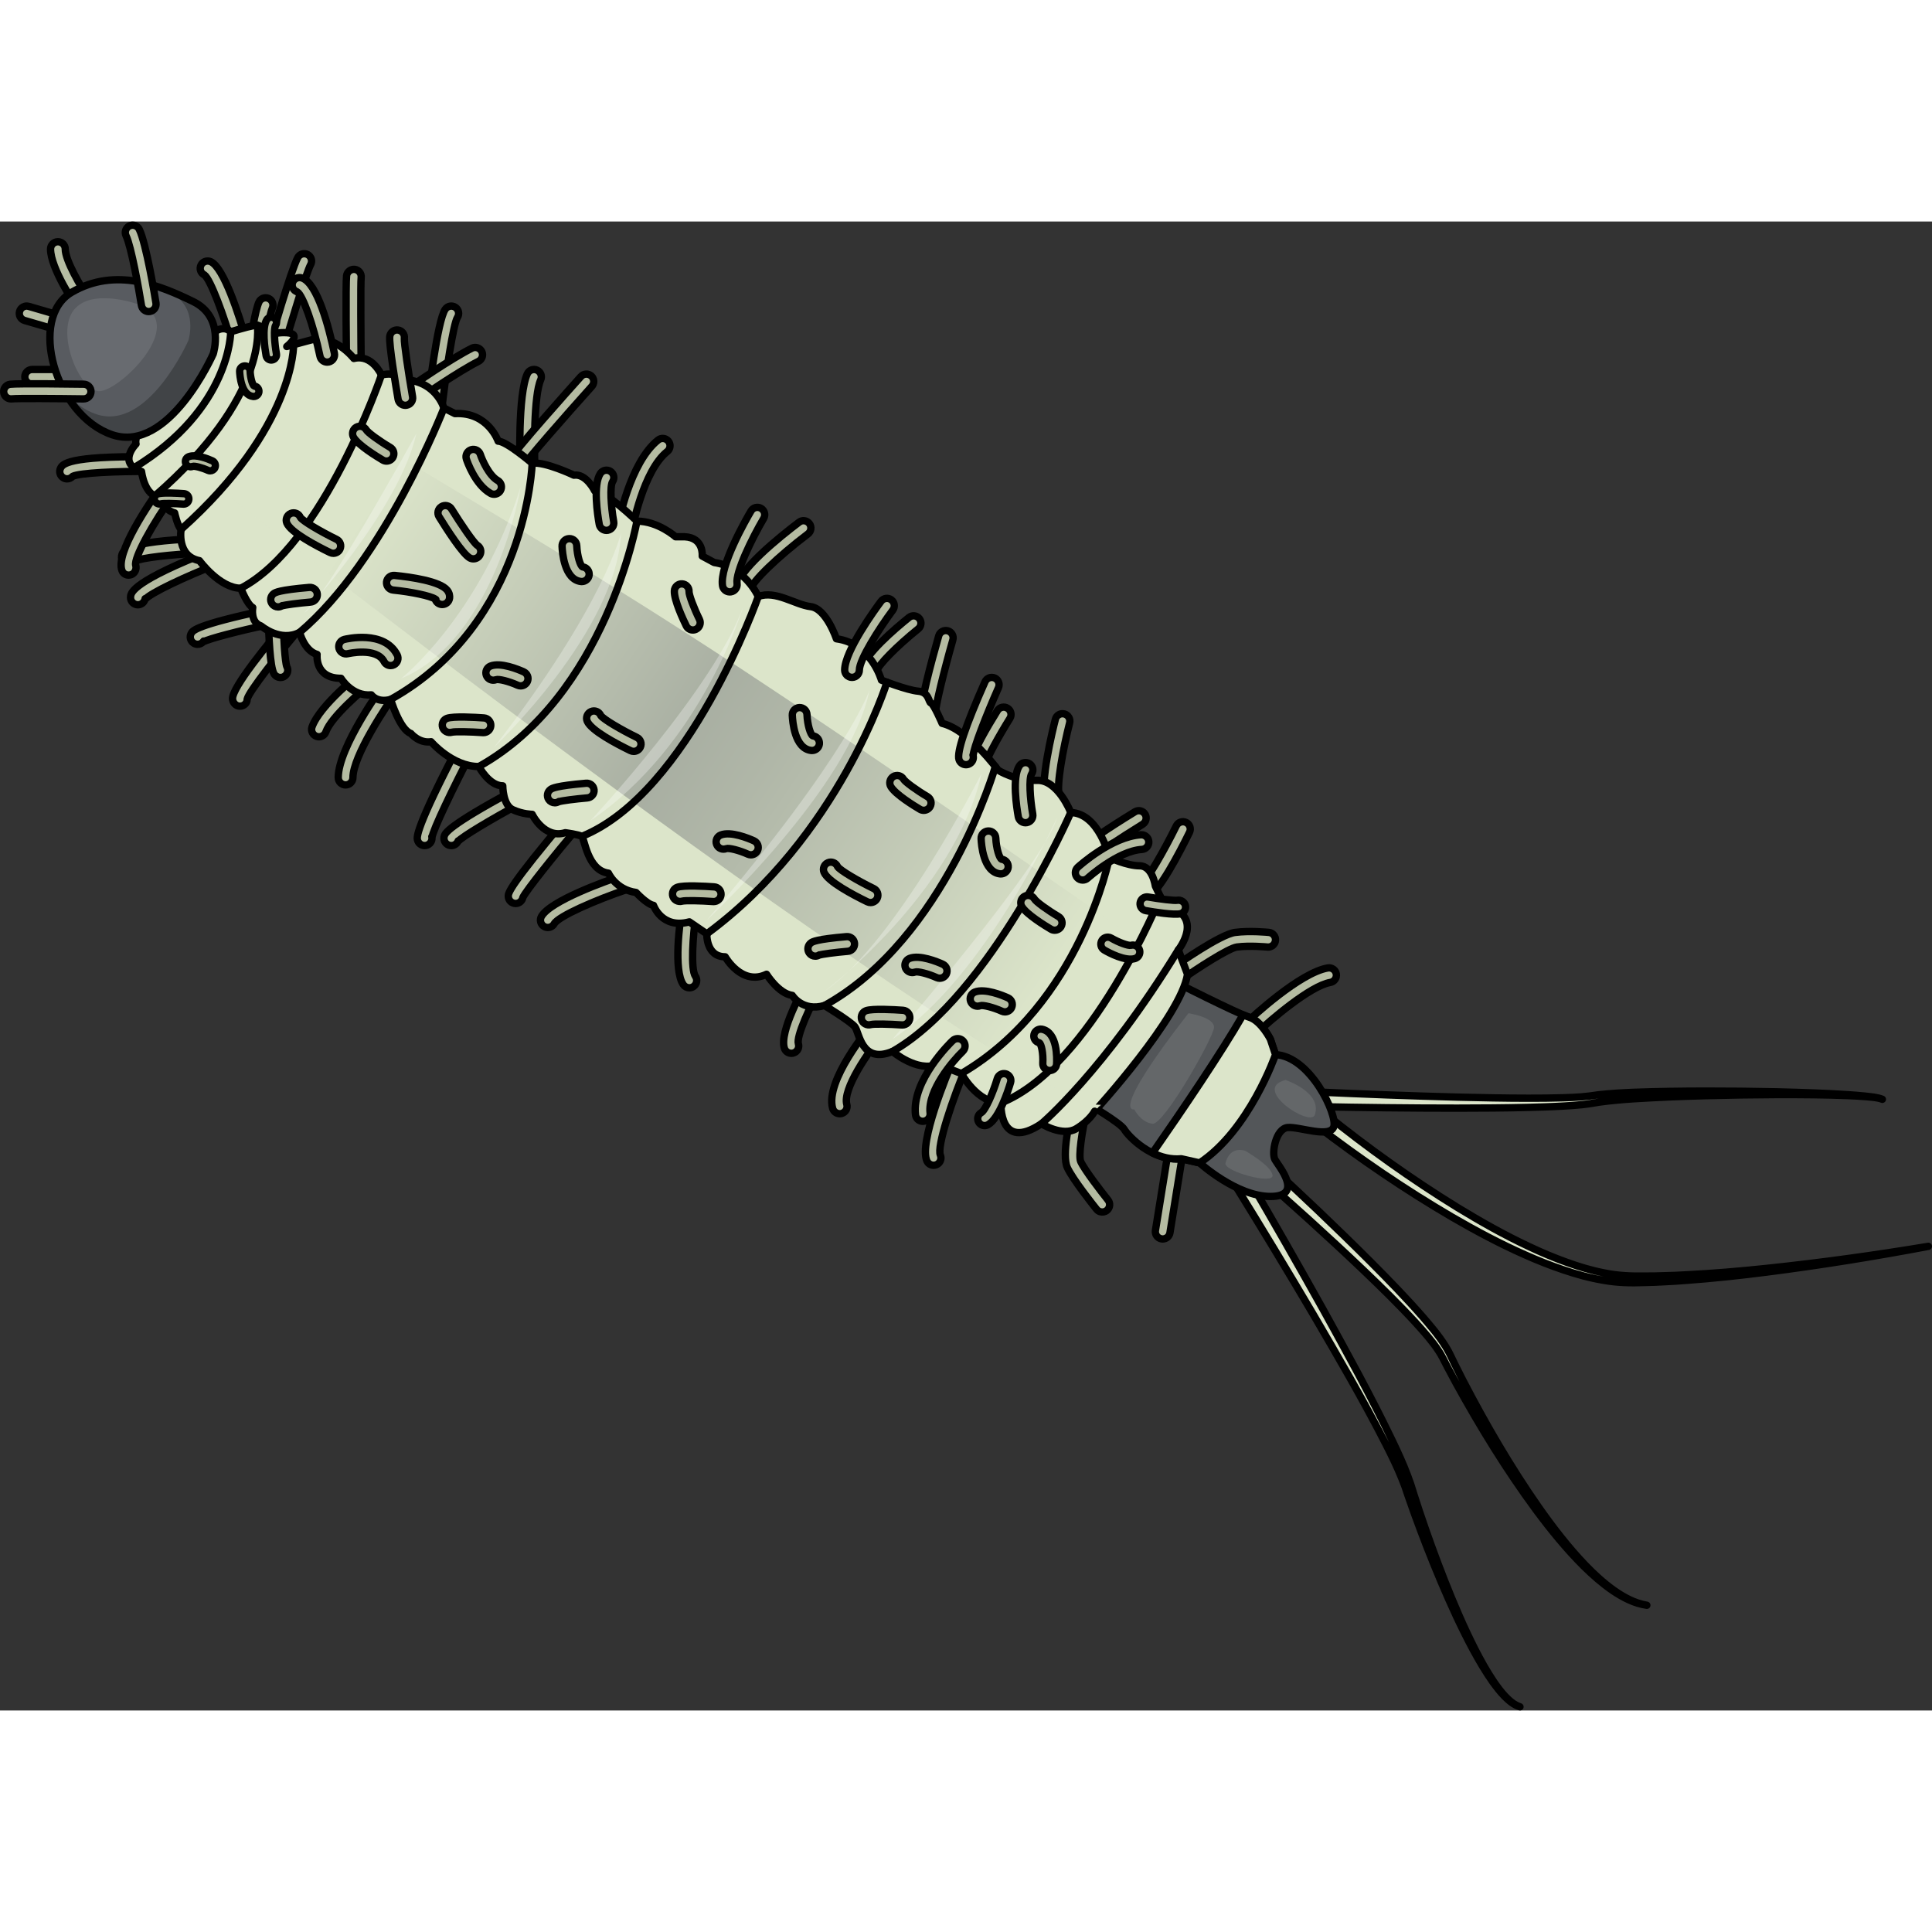 <?xml version="1.0" encoding="utf-8"?>
<!-- Created by: Science Figures, www.sciencefigures.org, Generator: Science Figures Editor -->
<svg version="1.1" id="Layer_1" xmlns="http://www.w3.org/2000/svg" xmlns:xlink="http://www.w3.org/1999/xlink" 
	 width="800px" height="800px" viewBox="0 0 262.75 202.5" enable-background="new 0 0 262.75 202.5" xml:space="preserve">
<rect x="0" y="0" width="262.75" height="202.5" fill="#333333" stroke="none"/>
<g>
	<path fill="#DCE5CA" stroke="#000000" stroke-linecap="round" stroke-linejoin="round" stroke-miterlimit="10" d="M169.818,130.233
		c3.423,5.851,6.78,11.728,10.079,17.645c3.273,5.931,6.544,11.863,9.485,17.987c0.732,1.533,1.444,3.076,2.049,4.686l0.439,1.216
		l0.376,1.207l0.782,2.408c1.071,3.202,2.221,6.38,3.461,9.522c1.245,3.139,2.571,6.251,4.102,9.262
		c0.769,1.503,1.59,2.981,2.53,4.383c0.482,0.691,0.974,1.38,1.554,1.994c0.578,0.604,1.226,1.19,2.037,1.456
		c-0.818-0.246-1.486-0.82-2.082-1.413c-0.599-0.603-1.11-1.283-1.612-1.966c-0.979-1.385-1.84-2.85-2.648-4.338
		c-1.61-2.984-3.017-6.071-4.343-9.189c-1.322-3.12-2.553-6.278-3.707-9.466l-0.845-2.399l-0.408-1.206l-0.453-1.16
		c-0.622-1.54-1.367-3.058-2.13-4.558c-3.068-6.003-6.48-11.849-9.889-17.682c-3.436-5.821-6.935-11.611-10.489-17.356
		c-0.293-0.469-0.15-1.085,0.319-1.378c0.469-0.293,1.085-0.15,1.378,0.319C169.807,130.214,169.815,130.227,169.818,130.233z"/>
	<path fill="#DCE5CA" stroke="#000000" stroke-linecap="round" stroke-linejoin="round" stroke-miterlimit="10" d="M171.777,127.533
		c4.993,4.578,9.903,9.224,14.692,14.016c2.39,2.399,4.755,4.826,6.997,7.388c1.111,1.295,2.221,2.578,3.157,4.09
		c0.495,0.784,0.797,1.532,1.178,2.288l1.136,2.253c3.104,5.974,6.495,11.82,10.358,17.342c1.939,2.753,4.005,5.427,6.337,7.858
		c1.173,1.206,2.413,2.354,3.781,3.336c1.364,0.971,2.878,1.804,4.553,2.086c-1.681-0.24-3.228-1.04-4.624-1.984
		c-1.4-0.955-2.677-2.079-3.887-3.263c-2.406-2.387-4.548-5.024-6.565-7.741c-4.019-5.453-7.566-11.234-10.836-17.165l-1.201-2.242
		c-0.397-0.743-0.759-1.553-1.193-2.185c-0.874-1.341-2.009-2.604-3.127-3.84c-2.268-2.467-4.679-4.824-7.114-7.149
		c-4.877-4.646-9.896-9.165-14.97-13.593l-0.006-0.005c-0.416-0.363-0.459-0.995-0.096-1.411c0.363-0.416,0.995-0.459,1.411-0.096
		C171.764,127.52,171.772,127.528,171.777,127.533z"/>
	<path fill="#DCE5CA" stroke="#000000" stroke-linecap="round" stroke-linejoin="round" stroke-miterlimit="10" d="M180.254,121.348
		c5.707,4.604,11.734,8.912,17.998,12.766c3.142,1.913,6.35,3.727,9.675,5.281c1.657,0.789,3.349,1.499,5.068,2.121
		c1.717,0.629,3.472,1.152,5.255,1.492c1.785,0.366,3.575,0.443,5.432,0.411c0.92,0.013,1.842-0.021,2.764-0.048
		c0.922-0.021,1.844-0.055,2.765-0.112c3.687-0.184,7.372-0.496,11.049-0.883c7.355-0.773,14.69-1.786,21.991-3
		c-7.273,1.378-14.585,2.556-21.933,3.496c-3.674,0.471-7.36,0.867-11.06,1.135c-0.924,0.078-1.85,0.133-2.778,0.175
		c-0.927,0.048-1.854,0.103-2.784,0.111c-1.841,0.075-3.768,0.038-5.622-0.302c-1.86-0.312-3.676-0.81-5.447-1.413
		c-1.774-0.597-3.515-1.283-5.217-2.046c-3.417-1.505-6.704-3.267-9.924-5.13c-6.43-3.762-12.569-7.942-18.487-12.499
		c-0.438-0.337-0.519-0.965-0.182-1.403c0.337-0.438,0.965-0.519,1.403-0.182c0.005,0.004,0.009,0.007,0.014,0.011L180.254,121.348z
		"/>
	<path fill="#DCE5CA" stroke="#000000" stroke-linecap="round" stroke-linejoin="round" stroke-miterlimit="10" d="M178.91,118.376
		c6.42,0.296,12.851,0.539,19.277,0.706c3.213,0.075,6.428,0.147,9.638,0.148c1.604-0.003,3.21-0.006,4.807-0.06
		c0.803-0.011,1.592-0.071,2.387-0.115c0.799-0.064,1.514-0.161,2.369-0.288c3.256-0.356,6.465-0.396,9.692-0.464
		c3.222-0.051,6.443-0.051,9.663-0.018c3.22,0.034,6.44,0.1,9.657,0.221c1.609,0.061,3.217,0.134,4.824,0.24
		c0.803,0.056,1.606,0.113,2.407,0.197c0.794,0.1,1.616,0.138,2.368,0.434c-0.758-0.276-1.578-0.292-2.374-0.372
		c-0.801-0.064-1.605-0.099-2.408-0.135c-1.607-0.064-3.215-0.095-4.824-0.115c-3.217-0.037-6.434-0.02-9.65,0.029
		c-3.216,0.051-6.432,0.134-9.643,0.268c-3.203,0.15-6.439,0.279-9.575,0.705c-0.732,0.128-1.61,0.274-2.413,0.356
		c-0.811,0.067-1.625,0.149-2.431,0.181c-1.617,0.097-3.23,0.142-4.844,0.186c-3.226,0.083-6.448,0.095-9.671,0.102
		c-6.445,0-12.883-0.077-19.329-0.207c-0.552-0.011-0.991-0.468-0.98-1.02c0.011-0.552,0.468-0.991,1.02-0.98
		C178.888,118.375,178.903,118.376,178.91,118.376z"/>
	<g>
		<path fill="#B5BCA2" stroke="#000000" stroke-linecap="round" stroke-linejoin="round" stroke-miterlimit="10" d="
			M126.968,128.353c-0.388,0-0.757-0.227-0.919-0.606c-1.072-2.5,2.624-11.509,3.782-14.211c0.218-0.508,0.808-0.743,1.313-0.524
			c0.508,0.218,0.743,0.806,0.525,1.313c-2.221,5.182-4.271,11.495-3.782,12.636c0.218,0.507-0.018,1.095-0.525,1.313
			C127.234,128.328,127.1,128.353,126.968,128.353z"/>
	</g>
	<g>
		<path fill="#B5BCA2" stroke="#000000" stroke-linecap="round" stroke-linejoin="round" stroke-miterlimit="10" d="M114.201,121.34
			c-0.438,0-0.839-0.289-0.962-0.731c-1.044-3.744,4.84-10.834,5.515-11.63c0.356-0.421,0.987-0.473,1.409-0.116
			c0.421,0.356,0.474,0.987,0.116,1.409c-2.281,2.695-5.688,7.74-5.114,9.8c0.148,0.532-0.162,1.084-0.694,1.231
			C114.381,121.329,114.29,121.34,114.201,121.34z"/>
	</g>
	<g>
		<path fill="#B5BCA2" stroke="#000000" stroke-linecap="round" stroke-linejoin="round" stroke-miterlimit="10" d="
			M149.597,134.659c-0.177-0.059-0.339-0.167-0.464-0.323c-0.333-0.415-3.268-4.094-3.983-5.68
			c-0.763-1.697,0.334-6.602,0.688-8.065c0.13-0.536,0.671-0.866,1.208-0.735c0.538,0.113,0.866,0.67,0.736,1.207
			c-0.652,2.689-1.132,6.053-0.809,6.771c0.517,1.147,2.86,4.177,3.718,5.248c0.346,0.432,0.277,1.061-0.154,1.406
			C150.264,134.711,149.908,134.763,149.597,134.659z"/>
	</g>
	<g>
		<path fill="#B5BCA2" stroke="#000000" stroke-linecap="round" stroke-linejoin="round" stroke-miterlimit="10" d="
			M158.126,138.375c-0.053,0-0.106-0.004-0.16-0.013c-0.546-0.088-0.916-0.602-0.828-1.146l2-12.375
			c0.088-0.545,0.6-0.92,1.146-0.828c0.546,0.088,0.916,0.602,0.828,1.146l-2,12.375
			C159.033,138.026,158.609,138.375,158.126,138.375z"/>
	</g>
	<g>
		<path fill="#B5BCA2" stroke="#000000" stroke-linecap="round" stroke-linejoin="round" stroke-miterlimit="10" d="M170.25,110.625
			c-0.266,0-0.53-0.104-0.727-0.313c-0.38-0.4-0.361-1.034,0.04-1.413c0.726-0.687,7.204-6.727,11.017-7.384
			c0.542-0.093,1.062,0.271,1.155,0.815s-0.271,1.062-0.815,1.155c-2.729,0.471-8.132,5.116-9.983,6.866
			C170.744,110.535,170.497,110.625,170.25,110.625z"/>
	</g>
	<g>
		<path fill="#B5BCA2" stroke="#000000" stroke-linecap="round" stroke-linejoin="round" stroke-miterlimit="10" d="M159.72,103.552
			c-0.313,0-0.621-0.146-0.815-0.42c-0.32-0.45-0.215-1.074,0.234-1.395c1.119-0.797,6.805-4.782,8.823-5.052
			c1.965-0.262,4.499-0.016,4.606-0.004c0.55,0.055,0.95,0.545,0.896,1.095s-0.532,0.945-1.095,0.896
			c-0.022-0.003-2.408-0.232-4.144-0.004c-1.123,0.149-5.312,2.838-7.927,4.698C160.124,103.492,159.92,103.552,159.72,103.552z"/>
	</g>
	<g>
		<path fill="#B5BCA2" stroke="#000000" stroke-linecap="round" stroke-linejoin="round" stroke-miterlimit="10" d="
			M107.625,113.125c-0.426,0-0.82-0.273-0.954-0.702c-0.702-2.244,2.474-7.998,3.464-9.708c0.276-0.479,0.886-0.645,1.366-0.364
			c0.478,0.276,0.641,0.889,0.364,1.366c-1.825,3.154-3.581,7.165-3.286,8.11c0.165,0.526-0.129,1.088-0.656,1.252
			C107.824,113.111,107.724,113.125,107.625,113.125z"/>
	</g>
	<g>
		<path fill="#B5BCA2" stroke="#000000" stroke-linecap="round" stroke-linejoin="round" stroke-miterlimit="10" d="M93.751,104.216
			c-0.315,0-0.625-0.148-0.82-0.426c-1.374-1.962-0.477-8.491-0.169-10.445c0.086-0.546,0.596-0.924,1.144-0.832
			c0.546,0.085,0.918,0.598,0.833,1.143c-0.571,3.624-0.798,8.091-0.169,8.986c0.316,0.452,0.207,1.076-0.245,1.394
			C94.15,104.158,93.949,104.216,93.751,104.216z"/>
	</g>
	<g>
		<path fill="#B5BCA2" stroke="#000000" stroke-linecap="round" stroke-linejoin="round" stroke-miterlimit="10" d="M74.499,96.014
			c-0.167,0-0.336-0.042-0.492-0.13c-0.48-0.272-0.649-0.883-0.377-1.363c1.219-2.151,8.767-4.825,11.052-5.594
			c0.523-0.175,1.091,0.106,1.267,0.63s-0.106,1.09-0.63,1.267c-4.334,1.458-9.37,3.663-9.948,4.684
			C75.187,95.832,74.848,96.014,74.499,96.014z"/>
	</g>
	<g>
		<path fill="#B5BCA2" stroke="#000000" stroke-linecap="round" stroke-linejoin="round" stroke-miterlimit="10" d="M70.125,92.75
			c-0.553,0-1-0.447-1-1c0-0.402,0-1.241,8.161-10.896c0.356-0.422,0.987-0.477,1.409-0.118c0.422,0.356,0.475,0.987,0.118,1.409
			c-3.492,4.132-7.288,8.874-7.706,9.791C71.021,92.4,70.614,92.75,70.125,92.75z"/>
	</g>
	<g>
		<path fill="#B5BCA2" stroke="#000000" stroke-linecap="round" stroke-linejoin="round" stroke-miterlimit="10" d="M61.375,84.875
			c-0.117,0-0.235-0.021-0.352-0.063c-0.517-0.194-0.778-0.771-0.585-1.288c0.126-0.334,0.507-1.352,9.213-6.029
			c0.491-0.263,1.093-0.079,1.354,0.407s0.079,1.093-0.407,1.354c-3.581,1.924-7.746,4.39-8.333,5.073
			C62.093,84.67,61.744,84.875,61.375,84.875z M62.312,84.227L62.312,84.227L62.312,84.227z"/>
	</g>
	<g>
		<path fill="#B5BCA2" stroke="#000000" stroke-linecap="round" stroke-linejoin="round" stroke-miterlimit="10" d="M57.749,84.875
			c-0.458,0-0.872-0.317-0.976-0.783c-0.081-0.366-0.329-1.481,5.715-13.055c0.256-0.49,0.862-0.678,1.35-0.423
			c0.489,0.255,0.679,0.859,0.424,1.349c-2.619,5.015-5.375,10.761-5.517,11.814c0.05,0.497-0.279,0.963-0.778,1.074
			C57.894,84.868,57.822,84.875,57.749,84.875z M58.727,83.659L58.727,83.659L58.727,83.659z"/>
	</g>
	<g>
		<path fill="#B5BCA2" stroke="#000000" stroke-linecap="round" stroke-linejoin="round" stroke-miterlimit="10" d="M47,76.625
			c-0.553,0-1-0.447-1-1c0-4.083,5.895-12.292,6.566-13.214c0.326-0.447,0.951-0.544,1.397-0.219
			c0.446,0.325,0.545,0.951,0.22,1.397C52.464,65.951,48,72.716,48,75.625C48,76.178,47.553,76.625,47,76.625z"/>
	</g>
	<g>
		<path fill="#B5BCA2" stroke="#000000" stroke-linecap="round" stroke-linejoin="round" stroke-miterlimit="10" d="M43.375,70.077
			c-0.111,0-0.226-0.019-0.336-0.059c-0.521-0.186-0.792-0.758-0.605-1.278c1.066-2.987,6.521-7.297,7.14-7.778
			c0.435-0.34,1.063-0.261,1.403,0.175c0.339,0.436,0.261,1.064-0.175,1.403c-1.553,1.21-5.746,4.804-6.485,6.873
			C44.171,69.821,43.785,70.077,43.375,70.077z"/>
	</g>
	<g>
		<path fill="#B5BCA2" stroke="#000000" stroke-linecap="round" stroke-linejoin="round" stroke-miterlimit="10" d="M32.622,65.915
			c-0.553,0-0.997-0.487-0.997-1.039c0-1.545,4.549-7.188,8.365-11.65c0.359-0.42,0.992-0.468,1.41-0.11
			c0.419,0.359,0.469,0.99,0.109,1.41c-3.618,4.231-7.665,9.422-7.892,10.429C33.618,65.506,33.174,65.915,32.622,65.915z"/>
	</g>
	<g>
		<path fill="#B5BCA2" stroke="#000000" stroke-linecap="round" stroke-linejoin="round" stroke-miterlimit="10" d="M38.145,62.012
			c-0.354,0-0.701-0.188-0.888-0.516c-0.545-0.954-0.708-5.172-0.757-7.601c-0.011-0.552,0.428-1.009,0.979-1.02
			c0.585,0.001,1.01,0.428,1.021,0.98c0.055,2.762,0.266,6.101,0.509,6.68c0.274,0.479,0.1,1.075-0.38,1.349
			C38.477,61.971,38.31,62.012,38.145,62.012z"/>
	</g>
	<g>
		<path fill="#B5BCA2" stroke="#000000" stroke-linecap="round" stroke-linejoin="round" stroke-miterlimit="10" d="M26.874,57.5
			c-0.19,0-0.383-0.054-0.554-0.168c-0.46-0.306-0.584-0.927-0.277-1.387c0.217-0.326,0.726-1.088,9.872-3.048
			c0.543-0.117,1.071,0.228,1.188,0.769c0.116,0.54-0.228,1.072-0.768,1.188c-3.663,0.785-7.987,1.889-8.734,2.335
			C27.408,57.392,27.144,57.5,26.874,57.5z M27.565,57.212L27.565,57.212L27.565,57.212z M27.707,57.055
			c0,0-0.001,0.001-0.001,0.001C27.706,57.056,27.707,57.056,27.707,57.055z"/>
	</g>
	<g>
		<path fill="#B5BCA2" stroke="#000000" stroke-linecap="round" stroke-linejoin="round" stroke-miterlimit="10" d="M18.751,52.125
			c-0.055,0-0.109-0.004-0.165-0.014c-0.545-0.091-0.913-0.606-0.822-1.151c0.085-0.51,0.344-2.062,11.169-6.268
			c0.514-0.199,1.095,0.055,1.294,0.57c0.2,0.515-0.055,1.094-0.569,1.294c-4.302,1.672-9.279,3.985-9.951,4.861
			C19.578,51.839,19.188,52.125,18.751,52.125z M19.737,51.29c0,0,0,0.001,0,0.001C19.737,51.291,19.737,51.291,19.737,51.29z"/>
	</g>
	<g>
		<path fill="#B5BCA2" stroke="#000000" stroke-linecap="round" stroke-linejoin="round" stroke-miterlimit="10" d="M17.528,46.626
			c-0.111,0-0.226-0.019-0.337-0.059c-0.52-0.186-0.791-0.758-0.604-1.278c0.204-0.571,0.629-1.759,10.247-2.162
			c0.553-0.016,1.018,0.405,1.041,0.957c0.023,0.552-0.405,1.018-0.957,1.041c-3.524,0.148-7.722,0.607-8.565,1.067
			C18.165,46.464,17.855,46.626,17.528,46.626z"/>
	</g>
	<g>
		<path fill="#B5BCA2" stroke="#000000" stroke-linecap="round" stroke-linejoin="round" stroke-miterlimit="10" d="M17.487,48.09
			c-0.384,0-0.736-0.213-0.888-0.594c-0.949-2.379,3.594-9.066,5.591-11.831c0.322-0.447,0.947-0.549,1.396-0.225
			c0.447,0.323,0.548,0.948,0.225,1.396c-3.13,4.335-5.631,8.973-5.352,9.926c0.149,0.512-0.115,1.093-0.619,1.268
			C17.722,48.07,17.603,48.09,17.487,48.09z"/>
	</g>
	<g>
		<path fill="#B5BCA2" stroke="#000000" stroke-linecap="round" stroke-linejoin="round" stroke-miterlimit="10" d="M9.124,35
			C8.96,35,8.793,34.96,8.64,34.874c-0.483-0.268-0.657-0.877-0.389-1.36C8.525,33.022,9.175,31.871,20.237,32
			c0.553,0.007,0.995,0.459,0.988,1.012c-0.007,0.548-0.453,0.988-1,0.988c-0.004,0-0.008,0-0.012,0
			c-4.291-0.053-9.375,0.185-10.331,0.654C9.69,34.878,9.41,35,9.124,35z"/>
	</g>
	<g>
		<path fill="#B5BCA2" stroke="#000000" stroke-linecap="round" stroke-linejoin="round" stroke-miterlimit="10" d="M11.375,22.125
			h-7c-0.553,0-1-0.448-1-1s0.447-1,1-1h7c0.553,0,1,0.448,1,1S11.928,22.125,11.375,22.125z"/>
	</g>
	<g>
		<path fill="#B5BCA2" stroke="#000000" stroke-linecap="round" stroke-linejoin="round" stroke-miterlimit="10" d="M9.125,15.104
			c-0.092,0-0.187-0.013-0.28-0.041l-5.5-1.604c-0.53-0.154-0.834-0.709-0.68-1.24c0.153-0.53,0.704-0.836,1.24-0.68l5.5,1.604
			c0.53,0.154,0.834,0.709,0.68,1.24C9.958,14.821,9.559,15.104,9.125,15.104z"/>
	</g>
	<g>
		<path fill="#B5BCA2" stroke="#000000" stroke-linecap="round" stroke-linejoin="round" stroke-miterlimit="10" d="M11.376,12.25
			c-0.319,0-0.633-0.152-0.827-0.436c-0.376-0.551-3.674-5.456-3.674-8.064c0-0.552,0.447-1,1-1s1,0.448,1,1
			c0,1.505,2.04,5.053,3.326,6.936c0.312,0.456,0.194,1.078-0.263,1.39C11.767,12.194,11.571,12.25,11.376,12.25z"/>
	</g>
	<g>
		<path fill="#B5BCA2" stroke="#000000" stroke-linecap="round" stroke-linejoin="round" stroke-miterlimit="10" d="M32.624,17.75
			c-0.435,0-0.835-0.286-0.961-0.725c-1.217-4.258-3.06-9.195-3.865-9.76c-0.501-0.231-0.704-0.816-0.473-1.318
			c0.23-0.501,0.841-0.711,1.344-0.48c1.776,0.82,3.844,7.249,4.918,11.008c0.151,0.531-0.156,1.084-0.688,1.236
			C32.808,17.738,32.716,17.75,32.624,17.75z"/>
	</g>
	<g>
		<path fill="#B5BCA2" stroke="#000000" stroke-linecap="round" stroke-linejoin="round" stroke-miterlimit="10" d="M37.5,18.376
			c-0.092,0-0.185-0.013-0.277-0.04c-0.531-0.153-0.837-0.708-0.684-1.238c0.311-1.072,3.056-10.525,3.955-12.196
			c0.262-0.486,0.87-0.669,1.354-0.406c0.486,0.262,0.669,0.868,0.407,1.354c-0.605,1.123-2.602,7.674-3.795,11.804
			C38.334,18.091,37.935,18.376,37.5,18.376z"/>
	</g>
	<g>
		<path fill="#B5BCA2" stroke="#000000" stroke-linecap="round" stroke-linejoin="round" stroke-miterlimit="10" d="M35.001,17.75
			c-0.048,0-0.097-0.003-0.146-0.011c-0.547-0.08-0.924-0.588-0.844-1.135c0.107-0.732,0.672-4.446,1.2-5.636
			c0.225-0.504,0.817-0.731,1.32-0.507c0.505,0.224,0.731,0.815,0.508,1.32c-0.324,0.729-0.815,3.523-1.05,5.114
			C35.916,17.393,35.49,17.75,35.001,17.75z"/>
	</g>
	<g>
		<path fill="#B5BCA2" stroke="#000000" stroke-linecap="round" stroke-linejoin="round" stroke-miterlimit="10" d="M48.125,21.25
			c-0.548,0-0.994-0.441-1-0.989c-0.021-1.974-0.119-11.869,0.008-12.885c0.069-0.548,0.579-0.928,1.115-0.868
			c0.548,0.068,0.937,0.568,0.869,1.116c-0.085,0.689-0.04,8.104,0.008,12.615c0.006,0.552-0.438,1.005-0.989,1.011
			C48.132,21.25,48.128,21.25,48.125,21.25z"/>
	</g>
	<g>
		<path fill="#B5BCA2" stroke="#000000" stroke-linecap="round" stroke-linejoin="round" stroke-miterlimit="10" d="M59.001,27.125
			c-0.037,0-0.075-0.002-0.113-0.006c-0.549-0.063-0.943-0.558-0.881-1.106c0.328-2.901,1.483-12.488,2.536-14.067
			c0.305-0.46,0.926-0.585,1.387-0.277c0.46,0.306,0.584,0.927,0.277,1.387c-0.548,0.869-1.556,7.386-2.214,13.183
			C59.936,26.749,59.503,27.125,59.001,27.125z"/>
	</g>
	<g>
		<path fill="#B5BCA2" stroke="#000000" stroke-linecap="round" stroke-linejoin="round" stroke-miterlimit="10" d="M56.626,24.125
			c-0.317,0-0.63-0.151-0.824-0.432c-0.313-0.455-0.199-1.078,0.255-1.391c0.217-0.15,5.34-3.681,8.121-5.072
			c0.493-0.247,1.094-0.047,1.342,0.447c0.247,0.494,0.047,1.095-0.447,1.342c-2.656,1.328-7.827,4.893-7.879,4.928
			C57.02,24.068,56.823,24.125,56.626,24.125z"/>
	</g>
	<g>
		<path fill="#B5BCA2" stroke="#000000" stroke-linecap="round" stroke-linejoin="round" stroke-miterlimit="10" d="M71.749,35
			c-0.535,0-0.979-0.424-0.998-0.963c-0.04-1.061-0.347-10.444,0.964-13.326c0.228-0.502,0.816-0.726,1.324-0.497
			c0.503,0.229,0.725,0.821,0.496,1.324c-0.944,2.079-0.888,9.673-0.786,12.424c0.021,0.552-0.41,1.016-0.962,1.037
			C71.775,35,71.762,35,71.749,35z"/>
	</g>
	<g>
		<path fill="#B5BCA2" stroke="#000000" stroke-linecap="round" stroke-linejoin="round" stroke-miterlimit="10" d="M70.124,33.997
			c-0.161,0-0.325-0.039-0.477-0.122c-0.485-0.264-0.665-0.871-0.401-1.356c0.768-1.412,8.266-9.775,9.761-11.438
			c0.37-0.41,1.002-0.443,1.412-0.075c0.41,0.37,0.444,1.002,0.074,1.413c-3.4,3.781-8.984,10.125-9.489,11.055
			C70.823,33.808,70.479,33.997,70.124,33.997z"/>
	</g>
	<g>
		<path fill="#B5BCA2" stroke="#000000" stroke-linecap="round" stroke-linejoin="round" stroke-miterlimit="10" d="M85.001,42.688
			c-0.059,0-0.119-0.005-0.179-0.016c-0.544-0.098-0.904-0.618-0.807-1.162c0.064-0.354,1.612-8.719,5.488-11.793
			c0.431-0.343,1.061-0.271,1.404,0.162s0.271,1.062-0.162,1.405c-3.285,2.605-4.748,10.502-4.762,10.582
			C85.897,42.349,85.476,42.688,85.001,42.688z"/>
	</g>
	<g>
		<path fill="#B5BCA2" stroke="#000000" stroke-linecap="round" stroke-linejoin="round" stroke-miterlimit="10" d="M101.114,51.005
			c-0.55,0-0.997-0.449-1-0.999c-0.014-2.37,5.983-7.165,8.563-9.116c0.44-0.335,1.067-0.247,1.401,0.194
			c0.333,0.44,0.246,1.068-0.194,1.401c-4.121,3.119-7.68,6.562-7.77,7.519c0.003,0.552-0.441,0.998-0.994,1.001
			C101.117,51.005,101.115,51.005,101.114,51.005z"/>
	</g>
	<g>
		<path fill="#B5BCA2" stroke="#000000" stroke-linecap="round" stroke-linejoin="round" stroke-miterlimit="10" d="M118.249,61.987
			c-0.05,0-0.101-0.004-0.152-0.012c-0.54-0.085-0.914-0.575-0.837-1.116c0.276-1.932,4.542-5.548,6.363-7.013
			c0.431-0.347,1.061-0.278,1.406,0.152c0.346,0.431,0.277,1.06-0.152,1.406c-2.926,2.354-5.508,4.982-5.637,5.738
			C119.157,61.631,118.73,61.987,118.249,61.987z"/>
	</g>
	<g>
		<path fill="#B5BCA2" stroke="#000000" stroke-linecap="round" stroke-linejoin="round" stroke-miterlimit="10" d="M126.258,68.057
			c-0.468,0-0.889-0.338-0.987-0.813c-0.261-1.26,1.388-7.366,2.393-10.893c0.152-0.532,0.707-0.835,1.236-0.688
			c0.531,0.152,0.839,0.705,0.688,1.236c-1.189,4.172-2.427,9.17-2.353,9.971c0.112,0.541-0.238,1.055-0.779,1.167
			C126.389,68.05,126.324,68.057,126.258,68.057z"/>
	</g>
	<g>
		<path fill="#B5BCA2" stroke="#000000" stroke-linecap="round" stroke-linejoin="round" stroke-miterlimit="10" d="M133.113,74.642
			c-0.548,0-0.994-0.457-1-1.005c-0.014-1.233,2.211-4.992,3.539-7.124c0.292-0.469,0.909-0.612,1.377-0.32
			c0.469,0.292,0.612,0.909,0.32,1.377c-1.495,2.401-3.158,5.407-3.237,6.077c0.006,0.552-0.437,0.989-0.988,0.995
			C133.119,74.642,133.115,74.642,133.113,74.642z"/>
	</g>
	<g>
		<path fill="#B5BCA2" stroke="#000000" stroke-linecap="round" stroke-linejoin="round" stroke-miterlimit="10" d="M143.125,79.375
			c-0.412,0-0.798-0.257-0.943-0.667c-0.81-2.295,0.982-9.581,1.35-11.018c0.137-0.536,0.676-0.859,1.217-0.721
			c0.534,0.137,0.857,0.681,0.721,1.216c-0.851,3.33-1.848,8.59-1.4,9.857c0.184,0.521-0.09,1.092-0.61,1.276
			C143.348,79.357,143.236,79.375,143.125,79.375z"/>
	</g>
	<g>
		<path fill="#B5BCA2" stroke="#000000" stroke-linecap="round" stroke-linejoin="round" stroke-miterlimit="10" d="M147.249,87.625
			c-0.48,0-0.904-0.347-0.985-0.836c-0.11-0.663-0.236-1.414,8.089-6.517c0.473-0.288,1.088-0.14,1.375,0.33
			c0.289,0.471,0.141,1.087-0.33,1.375c-3.036,1.861-6.559,4.224-7.192,4.943c-0.108,0.35-0.405,0.626-0.791,0.69
			C147.359,87.622,147.304,87.625,147.249,87.625z"/>
	</g>
	<g>
		<path fill="#B5BCA2" stroke="#000000" stroke-linecap="round" stroke-linejoin="round" stroke-miterlimit="10" d="M155.751,91.875
			c-0.381,0-0.744-0.218-0.911-0.586c-0.229-0.503-0.007-1.096,0.496-1.324c0.693-0.433,2.968-4.377,4.642-7.781
			c0.244-0.495,0.846-0.697,1.339-0.456c0.495,0.244,0.699,0.843,0.456,1.339c-1.46,2.968-4.129,8.046-5.608,8.719
			C156.03,91.847,155.889,91.875,155.751,91.875z"/>
	</g>
	<path fill="#535659" stroke="#000000" stroke-linecap="round" stroke-linejoin="round" stroke-miterlimit="10" d="M147.899,119.967
		c0,0,4.5,2.625,5,3.5s3.758,4.375,7.754,4l2.496,0.56c0,0,5,4.565,9.625,4.565s1.125-4.125,0.625-5s0.103-4.25,1.739-4.375
		s5.761,1.5,6.261-0.125s-3.18-9.539-7.93-9.789l-0.695-2.086c0,0-1.25-2.5-2.875-3s-10.5-5-10.5-5S150.899,106.092,147.899,119.967
		z"/>
	<path fill="#DCE5CA" d="M161.5,102.375l-1.25-2.397c0,0,3.75-5.603-1.875-6.978l-1.25-2.625c0,0-0.375-2.75-2.125-2.75
		s-4.125-1.125-4.125-1.125s-1.375-6-5.25-6.125c0,0-1.75-4.5-4.625-4.375s-5.25-1.375-5.25-1.375s-4-5.5-7.625-6.375
		c0,0-1.125-2.625-1.5-2.75s-0.25-1.5-1.75-1.625s-5-1.5-5-1.5s-1.375-5-6.125-5.625c0,0-1.375-4.125-3.5-4.375
		s-4.75-2.25-7.125-1.375c0,0-1.75-4-6-4.625L95.5,45.5c0,0,0.25-2.5-2.375-2.625h-1.25c0,0-2.375-2.125-5.25-2.125
		c0,0-4.25-4.125-5.75-4.125c0,0-1.15-2.375-2.825-2.125c0,0-3.925-1.875-5.675-1.625c0,0-3.5-3-4.625-3c0,0-1.375-4-5.875-3.75
		l-1.5-0.75c0,0-1.125-4-6-3.875c0,0-0.375-1.125-2.5-0.625c0,0-1.25-2.875-3.75-2.25c0,0-2.625-3.375-5.875-2.5C39,17,39,17,39,17
		s2.25-1.75,0-1.875s-2.375,0.75-2.375,0.75s-0.75-2-2-1.75S31.375,15,31.375,15s-0.625-0.75-1.75-0.25S17.75,27.5,18.5,30.25
		c0,0-2.625,2.625,0.75,3.75c0,0,0.375,3.375,2.5,3.5c0,0,0.5,1.75,2,2.125c0,0,0.375,1.75,0.875,2.25c0,0-0.625,3.625,2.5,4.25
		c0,0,2.75,3.75,5.625,3.75c0,0,0.875,2.25,1.625,2.625c0,0-0.375,2,1.125,2.5c0,0,2.625,2.25,5.25,0.875c0,0,0.625,2.5,2.375,3
		c0,0-0.375,3.25,3.25,3.25c0,0,1.5,2.5,4.125,2.25c0,0,0.75,1.125,2.625,0.625c0,0,1.25,4.125,2.75,4.625
		c0,0,1.125,1.375,2.75,1.125c0,0,2.875,3.375,6.5,3.375c0,0,1.375,2.625,3.25,2.625c0,0,0,2.625,1.375,3.25
		s2.625,0.625,2.625,0.625s1.625,3.375,4.5,2.5c0,0,1.875,0.25,2.25,0.5s0.75,4.625,3.625,5c0,0,1,2.25,3.75,2.625
		c0,0,1.5,1.625,2.375,1.75c0,0,1.125,3.25,4.875,2.25l2.375,1.625c0,0-0.125,3.125,2.5,3.125c0,0,2.25,4,5.625,2.375
		c0,0,1.625,2.625,3.5,2.875c0,0,1.375,2.25,4.375,1.375c0,0,3.5,2.125,4.125,2.875s0.875,5.125,5.125,3.375
		c0,0,3.375,2.875,6.125,1.75l3.25,1.25c0,0,2.125,4,5.375,4c0,0-0.297,6.705,5.507,2.832c0,0,2.868,1.793,4.743,0.668
		s2.5-2.375,2.5-2.375S160.625,108.125,161.5,102.375z"/>
	<linearGradient id="SVGID_1_" gradientUnits="userSpaceOnUse" x1="28.02" y1="26.085" x2="150.02" y2="108.585">
		<stop  offset="0.173" style="stop-color:#DCE5CA"/>
		<stop  offset="0.535" style="stop-color:#6A6D72"/>
		<stop  offset="0.611" style="stop-color:#7A7E7E"/>
		<stop  offset="0.763" style="stop-color:#A4AA9F"/>
		<stop  offset="0.941" style="stop-color:#DCE5CA"/>
	</linearGradient>
	<path opacity="0.45" fill="url(#SVGID_1_)" d="M29.295,17.125c0,0-2.19,1.351-4.19,2.39c-1.598,1.901-3.307,4.091-4.592,6.036
		c0.052,0.76-0.694,2.405-0.216,3.293c0,0,84.899,67.635,128.578,92.156c0,0,11.75-12.875,12.625-18.625
		C93.665,55.361,93.649,55.389,29.295,17.125z"/>
	<path fill="none" stroke="#000000" stroke-linecap="round" stroke-linejoin="round" stroke-miterlimit="10" d="M161.5,102.375
		l-1.25-3.314c0,0,3.75-4.686-1.875-6.061l-1.25-2.625c0,0-0.375-2.75-2.125-2.75s-4.125-1.125-4.125-1.125s-1.375-6-5.25-6.125
		c0,0-1.75-4.5-4.625-4.375s-5.25-1.375-5.25-1.375s-4-5.5-7.625-6.375c0,0-1.125-2.625-1.5-2.75s-0.25-1.5-1.75-1.625s-5-1.5-5-1.5
		s-1.375-5-6.125-5.625c0,0-1.375-4.125-3.5-4.375s-4.75-2.25-7.125-1.375c0,0-1.75-4-6-4.625L95.5,45.5c0,0,0.25-2.5-2.375-2.625
		h-1.25c0,0-2.375-2.125-5.25-2.125c0,0-4.25-4.125-5.75-4.125c0,0-1.15-2.375-2.825-2.125c0,0-3.925-1.875-5.675-1.625
		c0,0-3.5-3-4.625-3c0,0-1.375-4-5.875-3.75l-1.5-0.75c0,0-1.125-4-6-3.875c0,0-0.375-1.125-2.5-0.625c0,0-1.25-2.875-3.75-2.25
		c0,0-2.625-3.375-5.875-2.5C39,17,39,17,39,17s2.25-1.75,0-1.875s-2.375,0.75-2.375,0.75s-0.75-2-2-1.75S31.375,15,31.375,15
		s-0.625-0.75-1.75-0.25S17.75,27.5,18.5,30.25c0,0-2.625,2.625,0.75,3.75c0,0,0.375,3.375,2.5,3.5c0,0,0.5,1.75,2,2.125
		c0,0,0.375,1.75,0.875,2.25c0,0-0.625,3.625,2.5,4.25c0,0,2.75,3.75,5.625,3.75c0,0,0.875,2.25,1.625,2.625c0,0-0.375,2,1.125,2.5
		c0,0,2.625,2.25,5.25,0.875c0,0,0.625,2.5,2.375,3c0,0-0.375,3.25,3.25,3.25c0,0,1.5,2.5,4.125,2.25c0,0,0.75,1.125,2.625,0.625
		c0,0,1.25,4.125,2.75,4.625c0,0,1.125,1.375,2.75,1.125c0,0,2.875,3.375,6.5,3.375c0,0,1.375,2.625,3.25,2.625
		c0,0,0,2.625,1.375,3.25s2.625,0.625,2.625,0.625s1.625,3.375,4.5,2.5c0,0,1.875,0.25,2.25,0.5s0.75,4.625,3.625,5
		c0,0,1,2.25,3.75,2.625c0,0,1.5,1.625,2.375,1.75c0,0,1.125,3.25,4.875,2.25l2.375,1.625c0,0-0.125,3.125,2.5,3.125
		c0,0,2.25,4,5.625,2.375c0,0,1.625,2.625,3.5,2.875c0,0,1.375,2.25,4.375,1.375c0,0,3.5,2.125,4.125,2.875s0.875,5.125,5.125,3.375
		c0,0,3.375,2.875,6.125,1.75l3.25,1.25c0,0,2.125,4,5.375,4c0,0-0.297,6.705,5.507,2.832c0,0,2.868,1.793,4.743,0.668
		s2.5-2.375,2.5-2.375S160.625,108.125,161.5,102.375z"/>
	<g opacity="0.3">
		<path fill="#FFFFFF" d="M70.81,36.094c0,0-3.363,20.676-16.252,26.061C54.558,62.155,65.285,53.646,70.81,36.094z"/>
		<path fill="#FFFFFF" d="M41.375,53.208c0,0,12.873-13.895,15.25-24.363C56.625,28.844,43.914,51.875,41.375,53.208z"/>
		<path fill="#FFFFFF" d="M67.194,71.5c0,0,16.709-15.791,17.258-29.125C84.452,42.375,82.219,52.128,67.194,71.5z"/>
		<path fill="#FFFFFF" d="M101.113,52.25c0,0-5.538,18.877-20.825,29.25C80.288,81.5,97.392,63.126,101.113,52.25z"/>
		<path fill="#FFFFFF" d="M96.125,95.014c0,0,19.542-18.141,22.125-31.307C118.25,63.707,115.582,72.156,96.125,95.014z"/>
		<path fill="#FFFFFF" d="M112.125,104.706c0,0,17.709-13.333,21.375-29.666C133.5,75.04,121.916,98.04,112.125,104.706z"/>
		<path fill="#FFFFFF" d="M143.733,81.125c0,0-9.649,21.581-22.357,30.08C121.375,111.206,141.966,87.377,143.733,81.125z"/>
	</g>
	<g>
		<path fill="#585B60" d="M29,18c0,0,1.625-5-2.75-7.125s-10.5-4.75-16.5-1.25S7.5,26.375,15.25,29S29,18,29,18z"/>
		<path fill="#414447" d="M26.25,10.875c-1.539-0.747-3.297-1.552-5.187-2.134c0.718,0.31,1.406,0.633,2.049,0.945
			c3.987,1.937,2.506,6.493,2.506,6.493S20.15,28.597,13.087,26.205c-1.654-0.56-3.098-1.664-4.285-3.049
			c1.486,2.673,3.717,4.919,6.448,5.844C23,31.625,29,18,29,18S30.625,13,26.25,10.875z"/>
		<path fill="none" stroke="#000000" stroke-linecap="round" stroke-linejoin="round" stroke-miterlimit="10" d="M29,18
			c0,0,1.625-5-2.75-7.125s-10.5-4.75-16.5-1.25S7.5,26.375,15.25,29S29,18,29,18z"/>
	</g>
	<path fill="#DCE5CA" stroke="#000000" stroke-linecap="round" stroke-linejoin="round" stroke-miterlimit="10" d="M173.469,113.302
		l-0.695-2.086c0,0-1.25-2.5-2.875-3c-0.189-0.058-0.484-0.175-0.844-0.328c-2.915,5.092-8.313,13.039-12.313,18.786
		c1.149,0.561,2.481,0.927,3.912,0.793l2.496,0.56C169.922,123.553,173.469,113.302,173.469,113.302z"/>
	<path fill="none" stroke="#000000" stroke-linecap="round" stroke-linejoin="round" stroke-miterlimit="10" d="M35,14.121
		c0,0,1.672,9.623-13.943,23.202"/>
	<path fill="none" stroke="#000000" stroke-linecap="round" stroke-linejoin="round" stroke-miterlimit="10" d="M39.929,16.75
		c0,0,0.23,11.233-15.304,25.125"/>
	<path fill="none" stroke="#000000" stroke-linecap="round" stroke-linejoin="round" stroke-miterlimit="10" d="M60.375,25.375
		c0,0-8.033,20.705-19.625,30.5"/>
	<path fill="none" stroke="#000000" stroke-linecap="round" stroke-linejoin="round" stroke-miterlimit="10" d="M72.375,32.875
		c0,0-0.678,21.75-19.25,32.125"/>
	<path fill="none" stroke="#000000" stroke-linecap="round" stroke-linejoin="round" stroke-miterlimit="10" d="M86.625,40.75
		c0,0-4.255,23.761-21.5,33.375"/>
	<path fill="none" stroke="#000000" stroke-linecap="round" stroke-linejoin="round" stroke-miterlimit="10" d="M103.125,51
		c0,0-9.375,26.688-24,32.625"/>
	<path fill="none" stroke="#000000" stroke-linecap="round" stroke-linejoin="round" stroke-miterlimit="10" d="M120.625,62.659
		c0,0-6.518,20.967-24.5,34.217"/>
	<path fill="none" stroke="#000000" stroke-linecap="round" stroke-linejoin="round" stroke-miterlimit="10" d="M135.368,74.125
		c0,0-6.742,23.382-23.242,32.5"/>
	<path fill="none" stroke="#000000" stroke-linecap="round" stroke-linejoin="round" stroke-miterlimit="10" d="M145.625,80.375
		c0,0-10.826,24.802-24.25,32.5"/>
	<path fill="none" stroke="#000000" stroke-linecap="round" stroke-linejoin="round" stroke-miterlimit="10" d="M150.875,86.5
		c0,0-3.928,19.899-20.125,29.375"/>
	<path fill="none" stroke="#000000" stroke-linecap="round" stroke-linejoin="round" stroke-miterlimit="10" d="M157.829,91.853
		c0,0-9.415,23.13-21.704,28.022"/>
	<g>
		<path fill="#B5BCA2" stroke="#000000" stroke-linecap="round" stroke-linejoin="round" stroke-miterlimit="10" d="
			M125.499,122.375c-0.5,0-0.933-0.374-0.992-0.883c-0.552-4.692,4.824-9.873,5.054-10.092c0.399-0.379,1.031-0.366,1.413,0.035
			c0.381,0.399,0.366,1.032-0.033,1.413c-1.359,1.298-4.809,5.339-4.447,8.409c0.064,0.549-0.328,1.046-0.876,1.11
			C125.577,122.374,125.538,122.375,125.499,122.375z"/>
	</g>
	<g>
		<path fill="#B5BCA2" stroke="#000000" stroke-linecap="round" stroke-linejoin="round" stroke-miterlimit="10" d="M44.499,19.125
			c-0.463,0-0.878-0.323-0.978-0.793c-0.899-4.252-2.354-8.35-3.111-8.768c-0.524-0.175-0.795-0.736-0.621-1.26
			c0.175-0.523,0.75-0.801,1.277-0.627c2.104,0.702,3.668,6.718,4.412,10.242c0.114,0.54-0.231,1.071-0.771,1.185
			C44.637,19.119,44.568,19.125,44.499,19.125z"/>
	</g>
	<g>
		<path fill="#B5BCA2" stroke="#000000" stroke-linecap="round" stroke-linejoin="round" stroke-miterlimit="10" d="M55.124,25
			c-0.478,0-0.9-0.343-0.984-0.83c-0.299-1.735-1.265-7.479-1.132-8.544c0.068-0.548,0.566-0.94,1.116-0.868
			c0.548,0.068,0.937,0.568,0.868,1.116c-0.054,0.606,0.526,4.522,1.118,7.956c0.094,0.544-0.271,1.062-0.815,1.155
			C55.238,24.996,55.181,25,55.124,25z"/>
	</g>
	<g>
		<path fill="#B5BCA2" stroke="#000000" stroke-linecap="round" stroke-linejoin="round" stroke-miterlimit="10" d="M37.814,52.417
			c-0.318,0-0.631-0.151-0.825-0.433c-0.313-0.455-0.197-1.078,0.258-1.391c0.189-0.131,0.695-0.479,4.825-0.831
			c0.557-0.046,1.034,0.361,1.081,0.912s-0.361,1.035-0.911,1.082c-1.578,0.134-3.509,0.376-3.932,0.529
			C38.155,52.374,37.984,52.417,37.814,52.417z M38.379,52.241C38.379,52.241,38.379,52.241,38.379,52.241
			C38.379,52.241,38.379,52.241,38.379,52.241z"/>
	</g>
	<g>
		<path fill="#B5BCA2" stroke="#000000" stroke-linecap="round" stroke-linejoin="round" stroke-miterlimit="10" d="M93.678,55.39
			c-0.144-0.095-0.266-0.228-0.348-0.394c-0.395-0.804-1.679-3.525-1.618-4.767c0.028-0.551,0.497-0.976,1.049-0.948
			c0.552,0.027,0.976,0.497,0.949,1.049c-0.022,0.436,0.639,2.204,1.415,3.785c0.243,0.495,0.039,1.094-0.457,1.338
			C94.34,55.614,93.965,55.578,93.678,55.39z"/>
	</g>
	<g>
		<path fill="#B5BCA2" stroke="#000000" stroke-linecap="round" stroke-linejoin="round" stroke-miterlimit="10" d="M143.439,96.384
			c-0.173,0-0.348-0.044-0.507-0.138c-0.771-0.455-3.34-2.022-3.971-3.094c-0.279-0.476-0.121-1.089,0.355-1.369
			c0.477-0.281,1.089-0.121,1.369,0.355c0.221,0.376,1.745,1.491,3.262,2.385c0.476,0.28,0.634,0.893,0.354,1.369
			C144.115,96.208,143.782,96.384,143.439,96.384z"/>
	</g>
	<g>
		<path fill="#B5BCA2" stroke="#000000" stroke-linecap="round" stroke-linejoin="round" stroke-miterlimit="10" d="M86.182,72.063
			c-0.146,0-0.295-0.032-0.436-0.101c-1.975-0.959-5.366-2.755-5.892-4.014c-0.213-0.51,0.028-1.096,0.538-1.308
			c0.509-0.212,1.095,0.027,1.308,0.538c0.32,0.502,2.808,1.96,4.919,2.986c0.497,0.241,0.704,0.839,0.463,1.336
			C86.909,71.856,86.553,72.063,86.182,72.063z"/>
	</g>
	<g>
		<path fill="#B5BCA2" stroke="#000000" stroke-linecap="round" stroke-linejoin="round" stroke-miterlimit="10" d="M75.454,79.051
			c-0.318,0-0.631-0.151-0.825-0.433c-0.313-0.455-0.197-1.078,0.258-1.391c0.189-0.131,0.695-0.479,4.825-0.831
			c0.557-0.046,1.034,0.361,1.081,0.912s-0.361,1.035-0.911,1.082c-1.578,0.134-3.509,0.376-3.932,0.529
			C75.794,79.008,75.623,79.051,75.454,79.051z M76.019,78.875C76.019,78.876,76.019,78.876,76.019,78.875
			C76.019,78.876,76.019,78.876,76.019,78.875z"/>
	</g>
	<g>
		<path fill="#B5BCA2" stroke="#000000" stroke-linecap="round" stroke-linejoin="round" stroke-miterlimit="10" d="M125.626,80.079
			c-0.173,0-0.348-0.044-0.507-0.138c-0.771-0.455-3.34-2.022-3.971-3.094c-0.279-0.476-0.121-1.089,0.355-1.369
			c0.477-0.281,1.089-0.121,1.369,0.355c0.221,0.376,1.745,1.491,3.262,2.385c0.476,0.28,0.634,0.893,0.354,1.369
			C126.302,79.903,125.969,80.079,125.626,80.079z"/>
	</g>
	<g>
		<path fill="#B5BCA2" stroke="#000000" stroke-linecap="round" stroke-linejoin="round" stroke-miterlimit="10" d="M118.394,92.621
			c-0.146,0-0.295-0.032-0.436-0.101c-1.975-0.959-5.366-2.755-5.892-4.014c-0.213-0.51,0.028-1.096,0.538-1.308
			c0.509-0.212,1.095,0.027,1.308,0.538c0.32,0.502,2.808,1.96,4.919,2.986c0.497,0.241,0.704,0.839,0.463,1.336
			C119.122,92.413,118.765,92.621,118.394,92.621z"/>
	</g>
	<g>
		<path fill="#B5BCA2" stroke="#000000" stroke-linecap="round" stroke-linejoin="round" stroke-miterlimit="10" d="M110.875,99.912
			c-0.318,0-0.631-0.151-0.825-0.433c-0.313-0.455-0.197-1.078,0.258-1.391c0.189-0.131,0.695-0.479,4.825-0.831
			c0.557-0.046,1.034,0.361,1.081,0.912s-0.361,1.035-0.911,1.082c-1.578,0.134-3.509,0.376-3.932,0.529
			C111.216,99.869,111.045,99.912,110.875,99.912z M111.44,99.736C111.44,99.736,111.44,99.736,111.44,99.736
			C111.44,99.736,111.44,99.736,111.44,99.736z"/>
	</g>
	<g>
		<path fill="#B5BCA2" stroke="#000000" stroke-linecap="round" stroke-linejoin="round" stroke-miterlimit="10" d="M79.126,48.965
			c-0.035,0-0.07-0.002-0.106-0.005c-2.292-0.244-2.551-4.039-2.579-4.797c-0.021-0.551,0.409-1.015,0.96-1.036
			c0.555-0.024,1.016,0.408,1.038,0.96c0.056,1.397,0.485,2.754,0.799,2.886c0.549,0.058,0.943,0.55,0.885,1.099
			C80.069,48.585,79.632,48.965,79.126,48.965z"/>
	</g>
	<g>
		<path fill="#B5BCA2" stroke="#000000" stroke-linecap="round" stroke-linejoin="round" stroke-miterlimit="10" d="M82.479,42.006
			c-0.475,0-0.896-0.339-0.983-0.823c-0.222-1.234-0.868-5.381,0.151-6.916c0.305-0.46,0.926-0.586,1.386-0.28
			c0.461,0.305,0.586,0.926,0.28,1.386c-0.384,0.579-0.229,3.34,0.151,5.456c0.098,0.543-0.264,1.063-0.808,1.161
			C82.597,42.001,82.537,42.006,82.479,42.006z"/>
	</g>
	<g>
		<path fill="#B5BCA2" stroke="#000000" stroke-linecap="round" stroke-linejoin="round" stroke-miterlimit="10" d="M70.809,63.155
			c-0.138,0-0.278-0.029-0.412-0.089c-1.156-0.523-2.589-0.889-2.949-0.75c-0.514,0.195-1.096-0.053-1.297-0.563
			c-0.202-0.511,0.038-1.085,0.547-1.291c1.377-0.553,3.812,0.46,4.525,0.784c0.503,0.229,0.726,0.82,0.497,1.323
			C71.553,62.937,71.19,63.155,70.809,63.155z"/>
	</g>
	<g>
		<path fill="#B5BCA2" stroke="#000000" stroke-linecap="round" stroke-linejoin="round" stroke-miterlimit="10" d="M65.751,69.511
			c-0.023,0-0.048-0.001-0.072-0.002c-1.702-0.122-3.808-0.171-4.233-0.051c-0.515,0.146-1.086-0.138-1.249-0.653
			c-0.162-0.515,0.088-1.058,0.597-1.237c0.88-0.31,3.809-0.142,5.028-0.054c0.551,0.04,0.966,0.518,0.926,1.068
			C66.71,69.108,66.271,69.511,65.751,69.511z"/>
	</g>
	<g>
		<path fill="#B5BCA2" stroke="#000000" stroke-linecap="round" stroke-linejoin="round" stroke-miterlimit="10" d="M136.116,88.726
			c-0.035,0-0.07-0.002-0.106-0.005c-2.292-0.244-2.551-4.039-2.579-4.797c-0.021-0.551,0.409-1.015,0.96-1.036
			c0.555-0.024,1.016,0.408,1.038,0.96c0.056,1.397,0.485,2.754,0.799,2.886c0.549,0.058,0.943,0.55,0.885,1.099
			C137.058,88.345,136.622,88.726,136.116,88.726z"/>
	</g>
	<g>
		<path fill="#B5BCA2" stroke="#000000" stroke-linecap="round" stroke-linejoin="round" stroke-miterlimit="10" d="M139.468,81.767
			c-0.475,0-0.896-0.339-0.983-0.823c-0.222-1.234-0.868-5.381,0.151-6.916c0.305-0.46,0.926-0.586,1.386-0.28
			c0.461,0.305,0.586,0.926,0.28,1.386c-0.384,0.579-0.229,3.34,0.151,5.456c0.098,0.543-0.264,1.063-0.808,1.161
			C139.586,81.762,139.527,81.767,139.468,81.767z"/>
	</g>
	<g>
		<path fill="#B5BCA2" stroke="#000000" stroke-linecap="round" stroke-linejoin="round" stroke-miterlimit="10" d="
			M127.798,102.916c-0.138,0-0.278-0.029-0.412-0.089c-1.156-0.523-2.589-0.889-2.949-0.75c-0.514,0.195-1.096-0.053-1.297-0.563
			c-0.202-0.511,0.038-1.085,0.547-1.291c1.377-0.553,3.812,0.46,4.525,0.784c0.503,0.229,0.726,0.82,0.497,1.323
			C128.543,102.698,128.179,102.916,127.798,102.916z"/>
	</g>
	<g>
		<path fill="#B5BCA2" stroke="#000000" stroke-linecap="round" stroke-linejoin="round" stroke-miterlimit="10" d="
			M122.741,109.271c-0.023,0-0.048-0.001-0.072-0.002c-1.702-0.122-3.808-0.171-4.233-0.051c-0.515,0.146-1.086-0.138-1.249-0.653
			c-0.162-0.515,0.088-1.058,0.597-1.237c0.88-0.31,3.809-0.142,5.028-0.054c0.551,0.04,0.966,0.518,0.926,1.068
			C123.7,108.869,123.26,109.271,122.741,109.271z"/>
	</g>
	<g>
		<path fill="#B5BCA2" stroke="#000000" stroke-linecap="round" stroke-linejoin="round" stroke-miterlimit="10" d="M34.504,23.799
			c-0.025,0-0.05-0.001-0.076-0.004c-1.633-0.174-1.817-2.877-1.837-3.417c-0.015-0.393,0.291-0.723,0.684-0.738
			c0.395-0.017,0.723,0.29,0.739,0.684c0.04,0.995,0.346,1.962,0.569,2.056c0.391,0.041,0.672,0.392,0.63,0.783
			C35.176,23.528,34.865,23.799,34.504,23.799z"/>
	</g>
	<g>
		<path fill="#B5BCA2" stroke="#000000" stroke-linecap="round" stroke-linejoin="round" stroke-miterlimit="10" d="M36.893,18.841
			c-0.338,0-0.639-0.242-0.701-0.586c-0.158-0.879-0.618-3.833,0.108-4.927c0.217-0.328,0.659-0.417,0.987-0.199
			c0.328,0.217,0.417,0.66,0.2,0.987c-0.273,0.412-0.163,2.379,0.108,3.886c0.07,0.387-0.188,0.757-0.575,0.827
			C36.977,18.838,36.934,18.841,36.893,18.841z"/>
	</g>
	<g>
		<path fill="#B5BCA2" stroke="#000000" stroke-linecap="round" stroke-linejoin="round" stroke-miterlimit="10" d="M28.58,33.907
			c-0.098,0-0.198-0.021-0.294-0.064c-0.824-0.373-1.844-0.633-2.101-0.535c-0.366,0.139-0.781-0.038-0.924-0.401
			c-0.144-0.364,0.027-0.773,0.39-0.92c0.981-0.394,2.715,0.328,3.224,0.558c0.358,0.163,0.517,0.584,0.354,0.943
			C29.11,33.751,28.851,33.907,28.58,33.907z"/>
	</g>
	<g>
		<path fill="#B5BCA2" stroke="#000000" stroke-linecap="round" stroke-linejoin="round" stroke-miterlimit="10" d="M24.977,38.434
			c-0.017,0-0.034-0.001-0.051-0.002c-1.213-0.087-2.712-0.122-3.016-0.036c-0.367,0.104-0.774-0.098-0.89-0.465
			c-0.115-0.367,0.063-0.753,0.425-0.881c0.627-0.221,2.713-0.101,3.582-0.039c0.392,0.028,0.688,0.369,0.659,0.761
			C25.66,38.147,25.347,38.434,24.977,38.434z"/>
	</g>
	<g>
		<path fill="#B5BCA2" stroke="#000000" stroke-linecap="round" stroke-linejoin="round" stroke-miterlimit="10" d="
			M141.633,109.838c0.033,0.003,0.066,0.008,0.099,0.015c2.123,0.444,2.009,4.02,1.965,4.733c-0.032,0.518-0.478,0.912-0.996,0.88
			c-0.522-0.03-0.913-0.477-0.882-0.996c0.079-1.313-0.196-2.624-0.477-2.777c-0.508-0.106-0.832-0.604-0.725-1.112
			C140.715,110.106,141.159,109.791,141.633,109.838z"/>
	</g>
	<g>
		<path fill="#B5BCA2" stroke="#000000" stroke-linecap="round" stroke-linejoin="round" stroke-miterlimit="10" d="M136.96,115.985
			c0.398,0.202,0.609,0.666,0.476,1.108c-0.338,1.131-1.556,4.886-3.064,5.742c-0.451,0.257-1.026,0.099-1.282-0.354
			c-0.257-0.452-0.099-1.027,0.353-1.283c0.568-0.323,1.61-2.707,2.189-4.645c0.149-0.498,0.673-0.781,1.171-0.632
			C136.858,115.939,136.911,115.96,136.96,115.985z"/>
	</g>
	<g>
		<path fill="#B5BCA2" stroke="#000000" stroke-linecap="round" stroke-linejoin="round" stroke-miterlimit="10" d="M150.75,97.334
			c0.129,0.013,0.258,0.053,0.377,0.122c1.033,0.598,2.34,1.075,2.691,0.979c0.499-0.135,1.021,0.152,1.161,0.649
			c0.141,0.497-0.137,1.012-0.633,1.157c-1.341,0.389-3.525-0.788-4.163-1.158c-0.449-0.261-0.602-0.836-0.341-1.285
			C150.033,97.468,150.393,97.298,150.75,97.334z"/>
	</g>
	<g>
		<path fill="#B5BCA2" stroke="#000000" stroke-linecap="round" stroke-linejoin="round" stroke-miterlimit="10" d="M156.081,91.858
			c0.022,0.002,0.045,0.005,0.067,0.009c1.582,0.274,3.549,0.518,3.958,0.445c0.495-0.088,1.004,0.231,1.108,0.729
			c0.104,0.497-0.181,0.982-0.675,1.102c-0.853,0.208-3.579-0.225-4.713-0.421c-0.512-0.089-0.856-0.575-0.767-1.087
			C155.145,92.145,155.595,91.809,156.081,91.858z"/>
	</g>
	<g>
		<path fill="#B5BCA2" stroke="#000000" stroke-linecap="round" stroke-linejoin="round" stroke-miterlimit="10" d="M110.438,71.942
			c-0.035,0-0.07-0.002-0.106-0.005c-2.292-0.244-2.551-4.039-2.579-4.797c-0.021-0.551,0.409-1.015,0.96-1.036
			c0.555-0.024,1.016,0.408,1.038,0.96c0.056,1.397,0.485,2.754,0.799,2.886c0.549,0.058,0.943,0.55,0.885,1.099
			C111.38,71.561,110.944,71.942,110.438,71.942z"/>
	</g>
	<g>
		<path fill="#B5BCA2" stroke="#000000" stroke-linecap="round" stroke-linejoin="round" stroke-miterlimit="10" d="M102.12,86.132
			c-0.138,0-0.278-0.029-0.412-0.089c-1.156-0.523-2.589-0.889-2.949-0.75c-0.514,0.195-1.096-0.053-1.297-0.563
			c-0.202-0.511,0.038-1.085,0.547-1.291c1.377-0.553,3.812,0.46,4.525,0.784c0.503,0.229,0.726,0.82,0.497,1.323
			C102.864,85.914,102.501,86.132,102.12,86.132z"/>
	</g>
	<g>
		<path fill="#B5BCA2" stroke="#000000" stroke-linecap="round" stroke-linejoin="round" stroke-miterlimit="10" d="
			M136.671,107.491c-0.138,0-0.278-0.029-0.412-0.089c-1.156-0.523-2.589-0.889-2.949-0.75c-0.514,0.195-1.096-0.053-1.297-0.563
			c-0.202-0.511,0.038-1.085,0.547-1.291c1.377-0.553,3.812,0.46,4.525,0.784c0.503,0.229,0.726,0.82,0.497,1.323
			C137.415,107.273,137.052,107.491,136.671,107.491z"/>
	</g>
	<g>
		<path fill="#B5BCA2" stroke="#000000" stroke-linecap="round" stroke-linejoin="round" stroke-miterlimit="10" d="M97.063,92.487
			c-0.023,0-0.048-0.001-0.072-0.002c-1.702-0.122-3.808-0.171-4.233-0.051c-0.515,0.146-1.086-0.138-1.249-0.653
			c-0.162-0.515,0.088-1.058,0.597-1.237c0.88-0.31,3.809-0.142,5.028-0.054c0.551,0.04,0.966,0.518,0.926,1.068
			C98.022,92.085,97.582,92.487,97.063,92.487z"/>
	</g>
	<g>
		<path fill="#B5BCA2" stroke="#000000" stroke-linecap="round" stroke-linejoin="round" stroke-miterlimit="10" d="M99.249,50.375
			c-0.487,0-0.914-0.356-0.988-0.852c-0.406-2.713,3.159-8.936,3.878-10.156c0.279-0.477,0.894-0.636,1.369-0.354
			c0.476,0.28,0.634,0.893,0.354,1.369c-1.638,2.781-3.845,7.363-3.622,8.844c0.082,0.546-0.295,1.056-0.841,1.137
			C99.348,50.372,99.298,50.375,99.249,50.375z"/>
	</g>
	<g>
		<path fill="#B5BCA2" stroke="#000000" stroke-linecap="round" stroke-linejoin="round" stroke-miterlimit="10" d="M115.875,62
			c-0.553,0-1-0.448-1-1c0-2.576,4.122-8.239,4.948-9.348c0.33-0.441,0.955-0.535,1.399-0.204c0.442,0.33,0.534,0.956,0.204,1.399
			c-1.89,2.538-4.552,6.745-4.552,8.153C116.875,61.553,116.428,62,115.875,62z"/>
	</g>
	<g>
		<path fill="#B5BCA2" stroke="#000000" stroke-linecap="round" stroke-linejoin="round" stroke-miterlimit="10" d="M131.375,73.875
			c-0.419,0-0.809-0.265-0.948-0.684c-0.33-0.99,0.858-4.555,3.534-10.596c0.224-0.504,0.813-0.732,1.319-0.51
			c0.505,0.224,0.732,0.814,0.509,1.319c-1.662,3.755-3.436,8.321-3.44,9.244c0.117,0.498-0.163,1.011-0.657,1.175
			C131.586,73.859,131.48,73.875,131.375,73.875z M132.35,72.677L132.35,72.677L132.35,72.677z M132.324,72.559
			C132.324,72.56,132.324,72.56,132.324,72.559C132.324,72.56,132.324,72.56,132.324,72.559z"/>
	</g>
	<g>
		<path fill="#B5BCA2" stroke="#000000" stroke-linecap="round" stroke-linejoin="round" stroke-miterlimit="10" d="M147.248,89.563
			c-0.271,0-0.541-0.11-0.738-0.326c-0.372-0.408-0.344-1.04,0.063-1.412c0.188-0.171,4.627-4.186,8.605-4.424
			c0.541-0.025,1.025,0.387,1.058,0.938c0.033,0.551-0.387,1.024-0.938,1.058c-3.27,0.196-7.335,3.868-7.376,3.905
			C147.731,89.476,147.49,89.563,147.248,89.563z"/>
	</g>
	<path opacity="0.1" fill="#FFFFFF" d="M161.629,107.671c0,0,3.583,0.541,3.476,1.954s-6.788,13.247-8.364,13.08
		c-1.576-0.167-2.491-1.955-2.491-1.955S150.76,121.636,161.629,107.671z"/>
	<path opacity="0.1" fill="#FFFFFF" d="M174.832,116.75c0,0,5.027,1.669,3.983,4.75C178.234,123.215,170.101,117.958,174.832,116.75
		z"/>
	<path opacity="0.1" fill="#FFFFFF" d="M169.332,126.375c0,0,3.634,2.062,3.734,3.362c0.1,1.301-6.678-0.581-6.4-1.681
		C167.282,125.613,169.332,126.375,169.332,126.375z"/>
	<path opacity="0.1" fill="#FFFFFF" d="M18.75,11.25c0,0-6.297-2.291-8.722,0.803s0.669,10.745,3.345,11.017
		C16.048,23.342,25.967,13.74,18.75,11.25z"/>
	<path fill="none" stroke="#000000" stroke-linecap="round" stroke-linejoin="round" stroke-miterlimit="10" d="M141.632,122.707
		c0,0,8.586-7.255,18.618-23.646"/>
	<path fill="none" stroke="#000000" stroke-linecap="round" stroke-linejoin="round" stroke-miterlimit="10" d="M31.375,15
		c0,0,0.029,10.469-13.153,18.495"/>
	<g>
		<path fill="#B5BCA2" stroke="#000000" stroke-linecap="round" stroke-linejoin="round" stroke-miterlimit="10" d="M53.126,60.395
			c-0.361,0-0.71-0.196-0.889-0.539c-1.033-1.99-4.885-1.089-4.924-1.08c-0.536,0.135-1.078-0.192-1.213-0.726
			c-0.135-0.535,0.188-1.078,0.723-1.213c0.222-0.056,5.411-1.326,7.189,2.097c0.254,0.49,0.063,1.094-0.427,1.348
			C53.439,60.359,53.282,60.395,53.126,60.395z"/>
	</g>
	<g>
		<path fill="#B5BCA2" stroke="#000000" stroke-linecap="round" stroke-linejoin="round" stroke-miterlimit="10" d="M60.149,52.088
			c-0.038,0-0.076-0.002-0.115-0.006c-0.424-0.049-0.755-0.356-0.854-0.746c-0.646-0.414-3.206-0.964-5.713-1.215
			c-0.55-0.055-0.95-0.545-0.896-1.095c0.056-0.548,0.554-0.949,1.095-0.895c2.249,0.226,6.168,0.787,7.151,2.007
			c0.323,0.401,0.354,0.8,0.324,1.064C61.083,51.712,60.651,52.088,60.149,52.088z M59.273,51.407h0.01H59.273z"/>
	</g>
	<g>
		<path fill="#B5BCA2" stroke="#000000" stroke-linecap="round" stroke-linejoin="round" stroke-miterlimit="10" d="M64.383,45.878
			c-0.172,0-0.346-0.043-0.504-0.133c-0.953-0.544-3.021-3.738-4.168-5.593c-0.29-0.47-0.146-1.086,0.324-1.376
			c0.471-0.29,1.086-0.146,1.377,0.325c1.296,2.095,2.995,4.573,3.48,4.921c0.479,0.274,0.636,0.878,0.361,1.357
			C65.071,45.7,64.732,45.878,64.383,45.878z"/>
	</g>
	<g>
		<path fill="#B5BCA2" stroke="#000000" stroke-linecap="round" stroke-linejoin="round" stroke-miterlimit="10" d="M67.194,37.094
			c-0.168,0-0.338-0.042-0.495-0.131c-2.08-1.188-3.157-4.308-3.273-4.66c-0.172-0.524,0.112-1.088,0.636-1.262
			c0.524-0.173,1.09,0.11,1.264,0.635c0.251,0.755,1.165,2.864,2.366,3.549c0.479,0.274,0.646,0.885,0.372,1.364
			C67.878,36.913,67.541,37.094,67.194,37.094z"/>
	</g>
	<g>
		<path fill="#B5BCA2" stroke="#000000" stroke-linecap="round" stroke-linejoin="round" stroke-miterlimit="10" d="M1.499,24.125
			c-0.503,0-0.937-0.378-0.993-0.89c-0.061-0.549,0.335-1.043,0.884-1.104c1.154-0.13,9.097-0.02,10-0.006
			c0.552,0.008,0.993,0.462,0.985,1.014s-0.439,0.985-1.015,0.986c-3.491-0.049-8.97-0.092-9.75-0.006
			C1.574,24.124,1.535,24.125,1.499,24.125z"/>
	</g>
	<g>
		<path fill="#B5BCA2" stroke="#000000" stroke-linecap="round" stroke-linejoin="round" stroke-miterlimit="10" d="M20.224,12.25
			c-0.482,0-0.907-0.35-0.986-0.841c-0.347-2.15-1.398-8.042-2.096-9.471c-0.242-0.496-0.036-1.095,0.46-1.337
			c0.498-0.243,1.096-0.035,1.337,0.46c0.953,1.952,2.141,9.208,2.273,10.029c0.088,0.545-0.283,1.059-0.828,1.146
			C20.33,12.247,20.277,12.25,20.224,12.25z"/>
	</g>
	<path fill="none" stroke="#000000" stroke-linecap="round" stroke-linejoin="round" stroke-miterlimit="10" d="M51.875,20.875
		c0,0-7.826,23.08-19.125,29"/>
	<g>
		<path fill="#B5BCA2" stroke="#000000" stroke-linecap="round" stroke-linejoin="round" stroke-miterlimit="10" d="M52.565,32.583
			c-0.173,0-0.348-0.044-0.507-0.138c-0.771-0.455-3.34-2.022-3.971-3.094c-0.279-0.476-0.121-1.089,0.355-1.369
			c0.477-0.281,1.089-0.121,1.369,0.355c0.221,0.376,1.745,1.491,3.262,2.385c0.476,0.28,0.634,0.893,0.354,1.369
			C53.24,32.408,52.907,32.583,52.565,32.583z"/>
	</g>
	<g>
		<path fill="#B5BCA2" stroke="#000000" stroke-linecap="round" stroke-linejoin="round" stroke-miterlimit="10" d="M45.333,45.125
			c-0.146,0-0.295-0.032-0.436-0.101c-1.975-0.959-5.366-2.755-5.892-4.014c-0.213-0.51,0.028-1.096,0.538-1.308
			c0.509-0.212,1.095,0.027,1.308,0.538c0.32,0.502,2.808,1.96,4.919,2.986c0.497,0.241,0.704,0.839,0.463,1.336
			C46.061,44.918,45.704,45.125,45.333,45.125z"/>
	</g>
</g>
</svg>